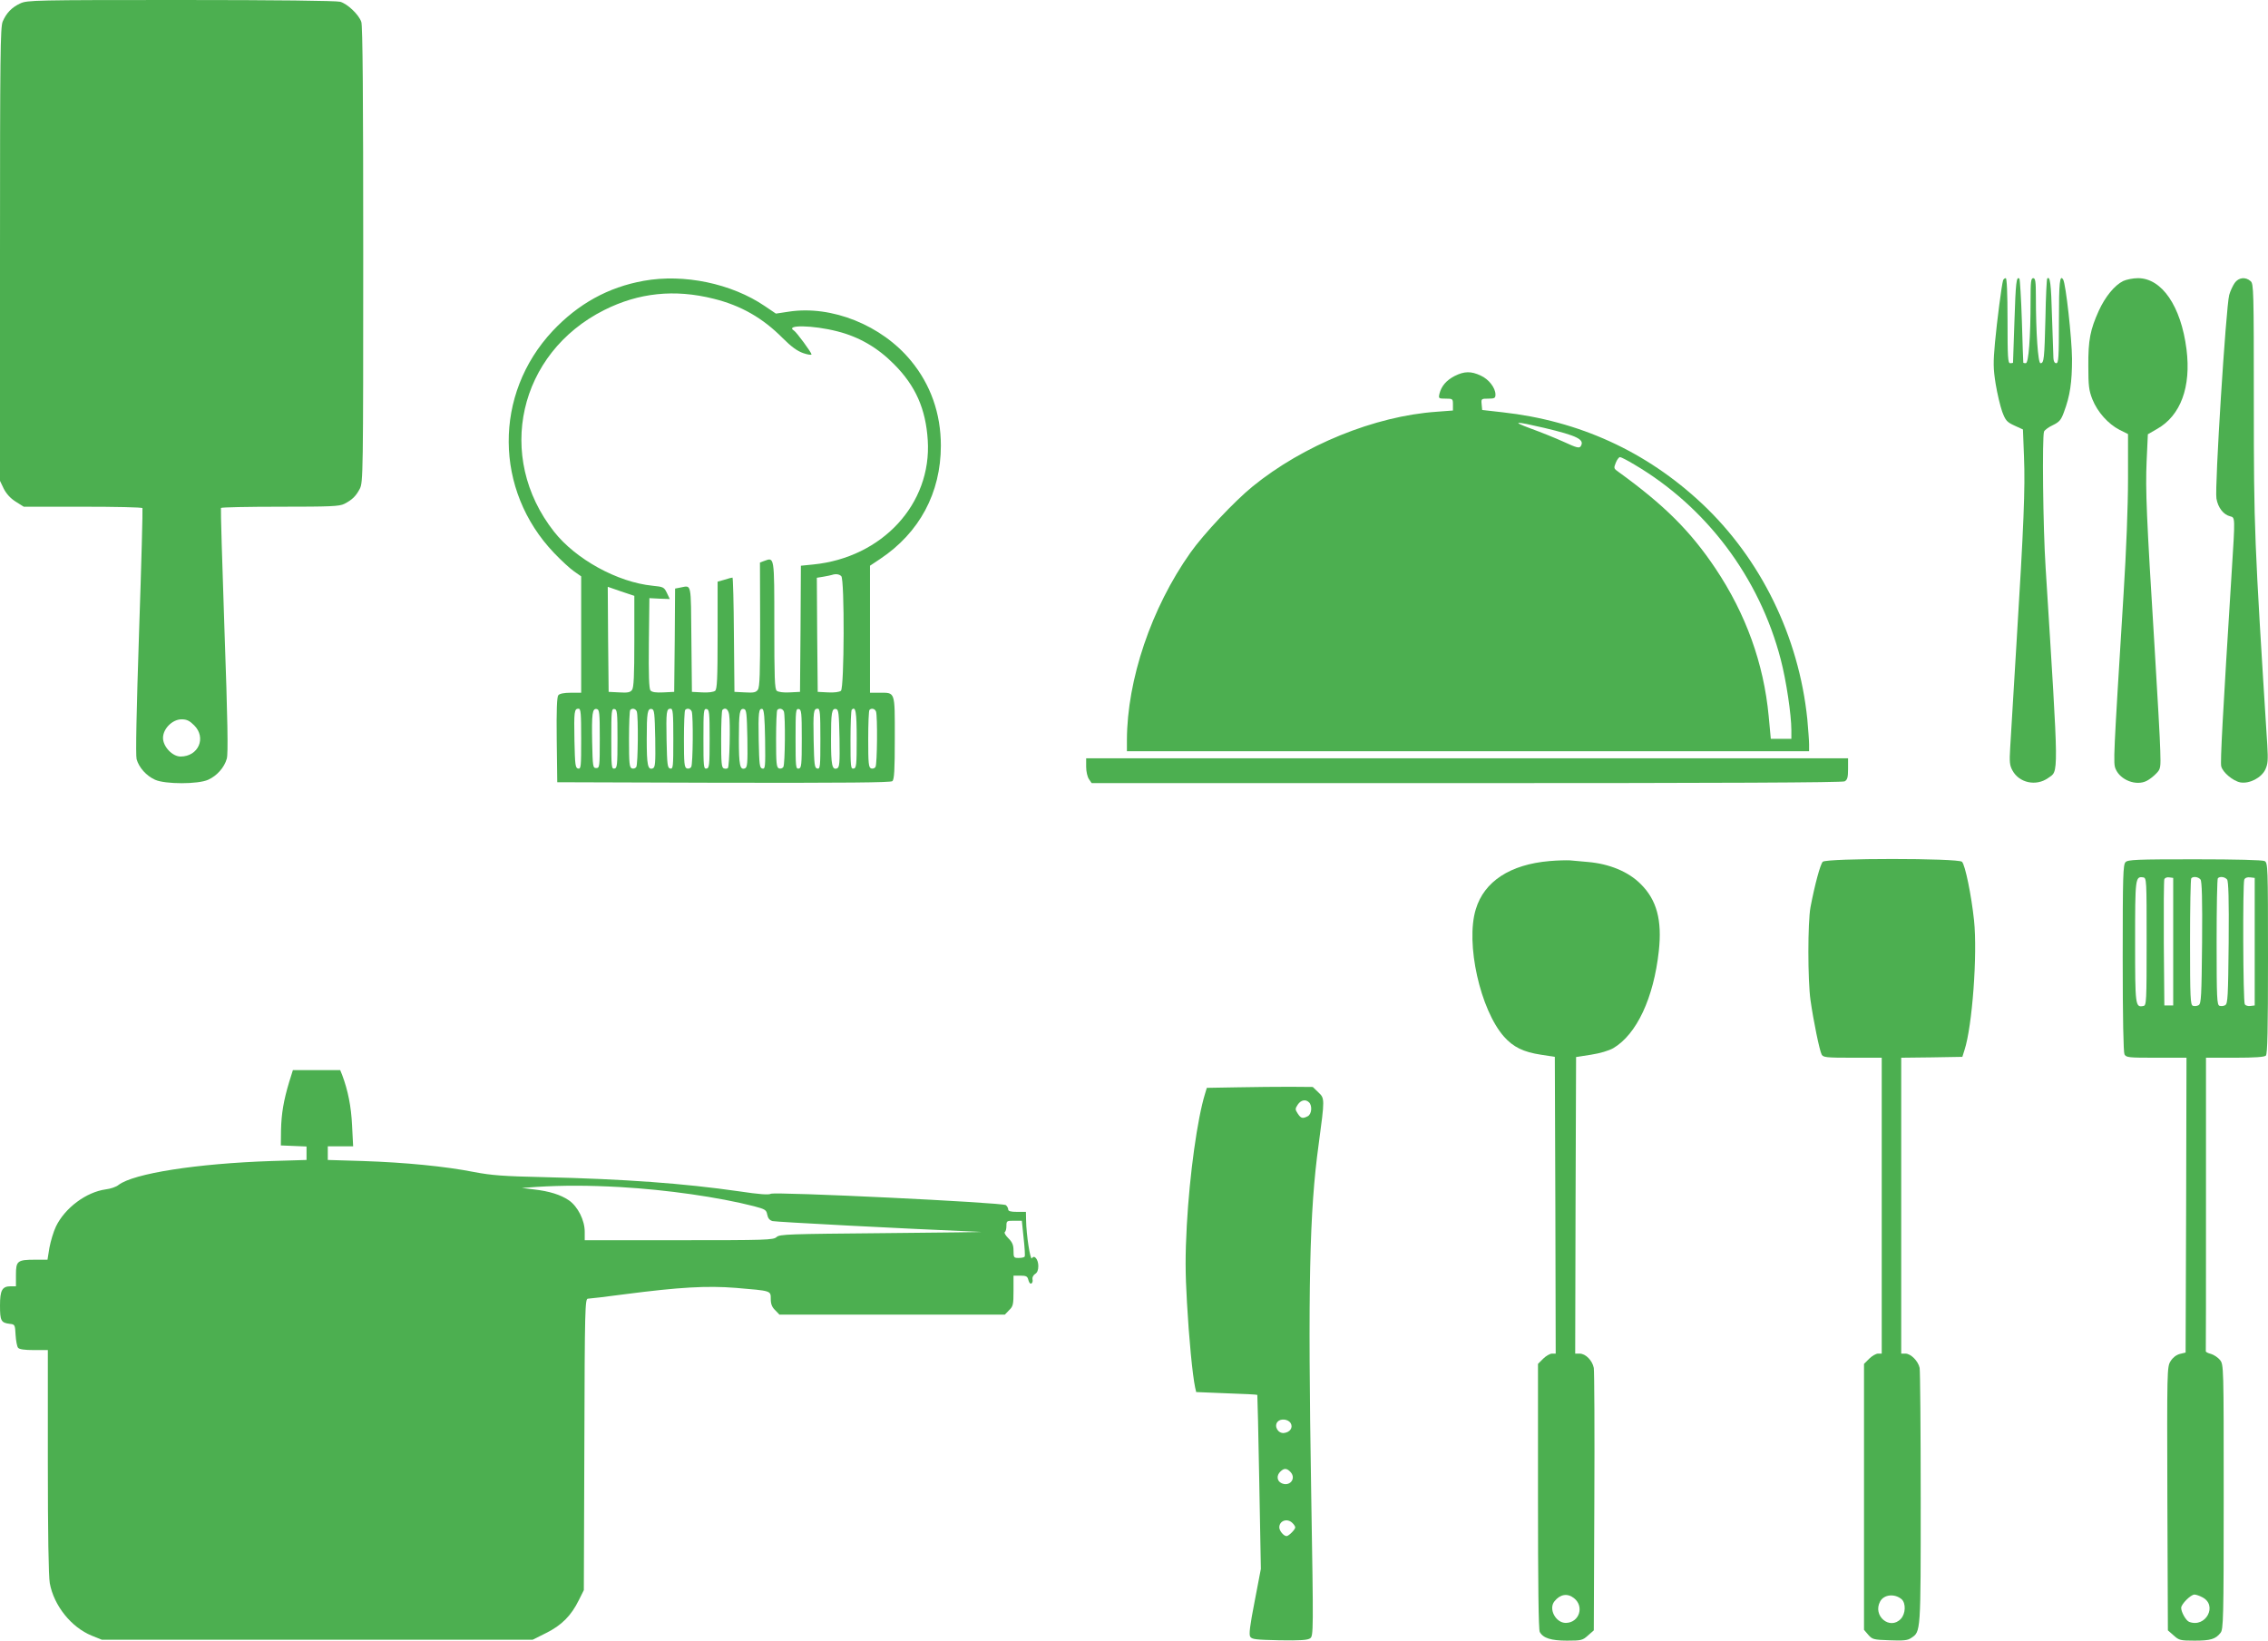 <?xml version="1.0" standalone="no"?>
<!DOCTYPE svg PUBLIC "-//W3C//DTD SVG 20010904//EN"
 "http://www.w3.org/TR/2001/REC-SVG-20010904/DTD/svg10.dtd">
<svg version="1.0" xmlns="http://www.w3.org/2000/svg"
 width="1280pt" height="926pt" viewBox="0 0 1280 926"
 preserveAspectRatio="xMidYMid meet">
<g transform="translate(0,926) scale(0.1,-0.1)"
fill="#4caf50" stroke="none">
<path d="M115 9241 c-48 -22 -79 -54 -100 -103 -13 -33 -15 -184 -15 -1315 l0
-1277 21 -44 c15 -29 37 -54 67 -73 l46 -29 332 0 c183 0 335 -3 338 -8 2 -4
-6 -317 -19 -695 -15 -455 -20 -700 -14 -722 13 -47 55 -94 104 -116 57 -26
243 -26 300 0 49 22 91 69 105 119 8 27 5 217 -13 722 -13 377 -22 688 -20
693 2 4 153 7 334 7 284 0 334 2 362 16 45 23 66 44 88 86 18 36 19 81 19
1322 0 880 -3 1294 -11 1313 -15 42 -79 102 -119 113 -22 6 -364 10 -900 10
-820 0 -867 -1 -905 -19z m981 -4075 c70 -70 24 -176 -77 -176 -46 0 -99 56
-99 105 0 52 53 105 105 105 29 0 45 -8 71 -34z"/>
<path d="M3633 7675 c-201 -36 -370 -130 -514 -283 -334 -357 -330 -899 8
-1253 40 -42 91 -89 113 -104 l40 -28 0 -328 0 -329 -59 0 c-37 0 -63 -5 -70
-14 -8 -9 -11 -85 -9 -252 l3 -239 939 -3 c685 -1 942 1 952 9 11 9 14 60 14
245 0 266 4 254 -89 254 l-51 0 0 359 0 358 57 38 c222 148 343 373 343 640 0
181 -58 345 -169 479 -165 201 -448 314 -689 277 l-73 -11 -62 42 c-188 128
-457 184 -684 143z m394 -101 c154 -38 277 -108 391 -223 48 -48 81 -72 115
-84 26 -9 47 -12 47 -7 0 10 -85 126 -99 134 -54 34 108 31 244 -4 123 -31
228 -92 320 -185 122 -122 180 -253 191 -430 23 -359 -257 -662 -646 -701
l-70 -7 -2 -356 -3 -356 -58 -3 c-35 -2 -64 2 -73 9 -12 9 -14 73 -14 371 0
392 1 383 -57 362 l-24 -9 1 -350 c0 -273 -2 -354 -13 -368 -10 -15 -24 -18
-72 -15 l-60 3 -3 323 c-1 177 -5 322 -8 322 -4 0 -24 -5 -45 -12 l-39 -11 0
-302 c0 -249 -3 -305 -14 -314 -9 -7 -38 -11 -73 -9 l-58 3 -3 298 c-3 323 2
303 -61 291 l-31 -6 -2 -292 -3 -291 -61 -3 c-43 -2 -64 1 -73 11 -8 11 -11
85 -9 268 l3 253 58 -3 57 -2 -16 34 c-16 33 -20 35 -81 41 -199 20 -434 150
-556 305 -333 423 -201 1008 283 1251 195 98 397 119 617 64z m721 -1566 c19
-19 17 -631 -2 -647 -9 -7 -38 -11 -73 -9 l-58 3 -3 322 -2 322 37 6 c21 4 43
8 48 10 21 7 41 5 53 -7z m-1168 -368 c0 -192 -3 -261 -13 -274 -10 -14 -25
-17 -72 -14 l-60 3 -3 296 -2 297 75 -26 75 -25 0 -257z m-300 -551 c0 -157
-1 -170 -17 -167 -16 3 -18 20 -21 158 -3 165 -1 180 23 180 13 0 15 -24 15
-171z m105 1 c0 -158 -1 -165 -20 -165 -19 0 -20 8 -23 145 -3 164 1 193 26
188 15 -3 17 -20 17 -168z m100 0 c0 -149 -2 -165 -17 -168 -17 -3 -18 10 -18
168 0 158 1 171 18 168 15 -3 17 -19 17 -168z m109 154 c9 -25 7 -297 -3 -313
-5 -8 -16 -11 -25 -8 -14 6 -16 29 -16 165 0 87 3 162 7 165 11 12 31 7 37 -9z
m104 -152 c2 -142 0 -163 -14 -169 -28 -10 -34 18 -34 164 0 153 4 176 29 171
14 -3 16 -25 19 -166z m102 -3 c0 -157 -1 -170 -17 -167 -16 3 -18 20 -21 158
-3 165 -1 180 23 180 13 0 15 -24 15 -171z m104 155 c9 -25 7 -297 -3 -313 -5
-8 -16 -11 -25 -8 -14 6 -16 29 -16 165 0 87 3 162 7 165 11 12 31 7 37 -9z
m101 -154 c0 -149 -2 -165 -17 -168 -17 -3 -18 10 -18 168 0 158 1 171 18 168
15 -3 17 -19 17 -168z m110 137 c8 -43 2 -293 -7 -302 -4 -4 -14 -5 -23 -2
-13 5 -15 31 -15 165 0 87 3 162 7 165 16 16 33 5 38 -26z m103 -135 c2 -142
0 -163 -14 -169 -28 -10 -34 18 -34 164 0 153 4 176 29 171 14 -3 16 -25 19
-166z m100 -6 c2 -156 1 -167 -15 -164 -16 3 -18 19 -21 158 -3 161 0 184 21
178 9 -4 13 -49 15 -172z m106 158 c9 -25 7 -297 -3 -313 -5 -8 -16 -11 -25
-8 -14 6 -16 29 -16 165 0 87 3 162 7 165 11 12 31 7 37 -9z m101 -154 c0
-149 -2 -165 -17 -168 -17 -3 -18 10 -18 168 0 158 1 171 18 168 15 -3 17 -19
17 -168z m105 -1 c0 -157 -1 -170 -17 -167 -16 3 -18 20 -21 158 -3 165 -1
180 23 180 13 0 15 -24 15 -171z m108 3 c2 -142 0 -163 -14 -169 -28 -10 -34
18 -34 164 0 153 4 176 29 171 14 -3 16 -25 19 -166z m97 -3 c0 -148 -2 -164
-17 -167 -17 -3 -18 10 -18 161 0 90 3 167 7 171 22 22 28 -10 28 -165z m109
155 c9 -25 7 -297 -3 -313 -5 -8 -16 -11 -25 -8 -14 6 -16 29 -16 165 0 87 3
162 7 165 11 12 31 7 37 -9z"/>
<path d="M11305 7678 c-8 -25 -34 -225 -46 -353 -10 -112 -10 -144 4 -232 9
-55 26 -126 37 -157 19 -50 26 -58 69 -78 l48 -22 6 -155 c7 -178 -1 -379 -43
-1061 -16 -267 -32 -528 -35 -580 -5 -81 -3 -100 13 -129 38 -70 133 -90 200
-43 62 45 63 -27 -13 1187 -15 228 -20 739 -9 769 3 8 25 25 49 36 37 18 47
29 63 73 35 93 46 169 46 302 -1 115 -35 423 -50 447 -19 31 -24 -15 -24 -232
0 -207 -2 -240 -15 -240 -9 0 -15 10 -16 28 -1 15 -4 120 -8 234 -5 189 -11
232 -27 216 -3 -4 -8 -102 -10 -220 -6 -234 -8 -258 -28 -258 -14 0 -26 173
-26 377 0 85 -3 103 -15 103 -13 0 -15 -21 -15 -127 0 -210 -11 -353 -27 -353
-7 0 -13 1 -14 3 -1 1 -4 107 -8 234 -4 128 -11 236 -14 240 -17 16 -21 -22
-28 -240 -4 -128 -8 -233 -8 -234 -1 -2 -8 -3 -16 -3 -13 0 -15 33 -15 240 0
158 -4 240 -10 240 -6 0 -13 -6 -15 -12z"/>
<path d="M11983 7674 c-49 -24 -102 -89 -138 -168 -48 -106 -60 -165 -59 -311
0 -112 3 -138 23 -189 29 -72 89 -139 153 -172 l48 -24 0 -253 c0 -152 -10
-409 -25 -647 -58 -936 -59 -957 -45 -990 26 -63 117 -98 176 -67 16 8 40 27
54 42 24 25 25 32 22 128 -1 56 -16 318 -32 582 -46 744 -52 888 -45 1052 l7
152 52 30 c133 75 193 237 166 450 -31 243 -139 401 -274 401 -28 0 -66 -8
-83 -16z"/>
<path d="M12612 7663 c-11 -16 -25 -46 -31 -68 -18 -65 -83 -1092 -72 -1149 9
-52 40 -91 77 -100 29 -8 29 1 9 -316 -51 -812 -65 -1073 -59 -1095 8 -34 66
-83 108 -91 51 -9 119 26 141 73 14 30 16 53 11 137 -73 1156 -76 1221 -76
1927 0 642 -1 677 -18 692 -29 26 -68 21 -90 -10z"/>
<path d="M8210 7138 c-48 -25 -75 -57 -86 -100 -6 -27 -5 -28 35 -28 40 0 41
-1 41 -34 l0 -33 -92 -7 c-349 -24 -753 -189 -1039 -422 -103 -84 -277 -269
-351 -374 -220 -311 -357 -716 -358 -1057 l0 -63 1925 0 1925 0 0 39 c0 21 -5
85 -10 142 -48 467 -263 906 -596 1218 -313 293 -691 466 -1124 514 l-115 13
-3 32 c-3 31 -2 32 37 32 36 0 41 3 41 23 0 38 -38 87 -83 107 -55 26 -93 25
-147 -2z m505 -293 c189 -45 230 -66 206 -104 -8 -12 -24 -8 -93 24 -46 21
-130 55 -188 76 -114 42 -92 43 75 4z m509 -207 c407 -240 706 -638 826 -1100
31 -118 60 -313 60 -399 l0 -49 -58 0 -58 0 -12 128 c-28 298 -129 577 -300
833 -142 212 -290 359 -547 545 -28 19 -28 22 -16 52 7 18 18 32 24 32 6 0 43
-19 81 -42z"/>
<path d="M6130 4932 c0 -27 7 -57 16 -70 l15 -22 2115 0 c1439 0 2121 3 2135
10 15 9 19 22 19 70 l0 60 -2150 0 -2150 0 0 -48z"/>
<path d="M8745 4400 c-222 -19 -369 -115 -416 -272 -59 -192 25 -568 160 -720
52 -58 109 -86 208 -101 l78 -12 3 -838 2 -837 -21 0 c-11 0 -34 -13 -50 -29
l-29 -29 0 -747 c0 -493 3 -753 10 -766 19 -35 64 -49 154 -49 81 0 88 2 118
29 l33 29 3 724 c2 398 0 738 -3 757 -8 42 -46 81 -80 81 l-25 0 2 837 3 837
84 13 c52 8 101 23 126 37 132 78 228 283 257 549 19 174 -12 288 -102 377
-69 70 -178 115 -300 125 -36 3 -81 7 -100 9 -19 1 -71 0 -115 -4z m138 -4160
c60 -47 30 -139 -46 -140 -57 0 -99 79 -64 122 32 40 73 47 110 18z"/>
<path d="M10287 4396 c-14 -15 -45 -130 -69 -256 -16 -86 -16 -412 0 -525 17
-120 51 -284 63 -307 9 -16 25 -18 174 -18 l165 0 0 -835 0 -835 -21 0 c-11 0
-34 -13 -50 -29 l-29 -29 0 -751 0 -750 24 -28 c23 -26 29 -28 120 -31 78 -3
102 -1 122 13 55 36 54 26 54 788 0 388 -3 718 -6 736 -8 39 -50 81 -80 81
l-24 0 0 835 0 835 172 2 173 3 12 38 c44 134 74 541 54 732 -15 142 -50 313
-68 331 -22 21 -765 21 -786 0z m446 -4163 c24 -23 22 -81 -5 -110 -62 -66
-161 17 -117 98 21 40 83 46 122 12z"/>
<path d="M11996 4394 c-14 -14 -16 -76 -16 -540 0 -343 4 -532 10 -545 10 -18
23 -19 180 -19 l170 0 -2 -832 -3 -832 -33 -8 c-21 -6 -40 -21 -52 -41 -20
-31 -20 -51 -18 -775 l3 -744 33 -29 c30 -27 37 -29 118 -29 89 0 118 8 146
44 16 19 18 75 18 767 0 739 0 747 -21 773 -11 14 -34 29 -50 34 -17 4 -30 11
-30 15 1 4 1 378 1 832 l0 825 163 0 c113 0 167 4 175 12 9 9 12 145 12 550 0
521 -1 538 -19 548 -13 6 -155 10 -395 10 -327 0 -377 -2 -390 -16z m119 -449
c0 -338 -1 -360 -18 -363 -46 -9 -47 -1 -47 362 0 360 1 370 45 364 20 -3 20
-10 20 -363z m150 0 l0 -360 -25 0 -25 0 -3 350 c-1 192 0 356 3 363 3 7 15
12 27 10 l23 -3 0 -360z m154 351 c8 -9 11 -111 9 -356 -3 -303 -5 -344 -19
-353 -9 -6 -24 -7 -33 -4 -14 6 -16 42 -16 360 0 195 3 357 7 360 11 12 40 8
52 -7z m150 0 c8 -9 11 -111 9 -356 -3 -303 -5 -344 -19 -353 -9 -6 -24 -7
-33 -4 -14 6 -16 42 -16 360 0 195 3 357 7 360 11 12 40 8 52 -7z m156 -351
l0 -360 -24 -3 c-13 -2 -28 2 -32 10 -10 15 -12 678 -3 703 4 10 16 15 33 13
l26 -3 0 -360z m-296 -3700 c89 -45 20 -175 -74 -139 -18 7 -45 55 -45 79 0
21 54 75 75 75 9 0 29 -7 44 -15z"/>
<path d="M1632 3153 c-31 -103 -44 -178 -46 -272 l-1 -86 73 -3 72 -3 0 -38 0
-38 -197 -6 c-422 -14 -779 -70 -864 -135 -13 -11 -46 -22 -72 -25 -110 -15
-230 -104 -281 -209 -14 -29 -30 -83 -37 -120 l-11 -68 -70 0 c-100 0 -108 -7
-108 -85 l0 -65 -29 0 c-49 0 -61 -22 -61 -109 0 -86 6 -97 55 -103 29 -3 30
-5 33 -63 2 -32 8 -65 14 -72 7 -9 37 -13 89 -13 l79 0 0 -628 c0 -409 4 -649
11 -688 23 -126 121 -249 237 -296 l57 -23 1216 0 1215 0 76 38 c87 43 142 98
185 186 l28 56 3 823 c2 770 4 822 20 822 9 0 102 11 207 25 309 40 464 49
628 36 201 -17 197 -15 197 -63 0 -28 7 -46 25 -63 l24 -25 636 0 636 0 24 25
c23 22 25 32 25 110 l0 85 39 0 c33 0 40 -4 45 -25 4 -15 11 -23 17 -19 6 3 9
14 6 24 -2 9 4 22 14 29 13 7 19 23 19 45 0 38 -23 66 -36 44 -9 -14 -32 132
-33 215 l-1 47 -50 0 c-36 0 -50 4 -50 14 0 7 -6 18 -13 24 -18 15 -1306 77
-1327 64 -11 -7 -66 -3 -179 14 -314 45 -642 69 -1101 80 -229 5 -295 10 -395
29 -162 32 -388 54 -627 62 l-198 6 0 39 0 38 71 0 72 0 -6 118 c-5 107 -23
197 -56 285 l-11 27 -133 0 -134 0 -21 -67z m1868 -593 c263 -15 556 -57 755
-108 64 -17 70 -21 75 -47 4 -21 13 -32 30 -37 19 -5 722 -42 1175 -61 28 -1
-216 -4 -541 -7 -545 -5 -593 -6 -611 -22 -18 -17 -59 -18 -551 -18 l-532 0 0
48 c0 65 -39 142 -89 177 -47 32 -111 52 -200 62 l-66 8 85 6 c146 9 289 9
470 -1z m2277 -287 c6 -54 9 -101 6 -105 -2 -5 -17 -8 -34 -8 -27 0 -29 2 -29
41 0 31 -6 47 -29 70 -16 16 -25 31 -20 35 5 3 9 18 9 35 0 28 2 29 43 29 l44
0 10 -97z"/>
<path d="M6983 3123 l-172 -3 -10 -33 c-43 -139 -87 -452 -103 -743 -9 -168
-9 -265 1 -437 11 -199 31 -407 46 -478 l6 -26 171 -7 c95 -3 173 -7 174 -9 1
-1 6 -222 11 -492 l9 -490 -35 -183 c-27 -138 -33 -187 -25 -200 10 -15 32
-17 165 -20 119 -2 159 1 173 11 19 14 19 34 6 823 -19 1155 -10 1587 42 1964
35 261 35 260 -2 295 l-31 30 -127 1 c-70 0 -204 -1 -299 -3z m405 -85 c19
-19 15 -66 -7 -78 -29 -15 -39 -13 -57 15 -15 23 -15 27 0 50 18 27 45 32 64
13z m-104 -1810 c15 -25 -3 -52 -37 -56 -34 -4 -58 38 -37 63 17 20 59 16 74
-7z m0 -277 c34 -38 -8 -86 -54 -61 -24 13 -26 43 -4 64 21 21 37 20 58 -3z
m10 -287 c9 -8 16 -20 16 -25 0 -12 -37 -49 -49 -49 -16 0 -41 30 -41 49 0 38
45 54 74 25z"/>
</g>
</svg>
